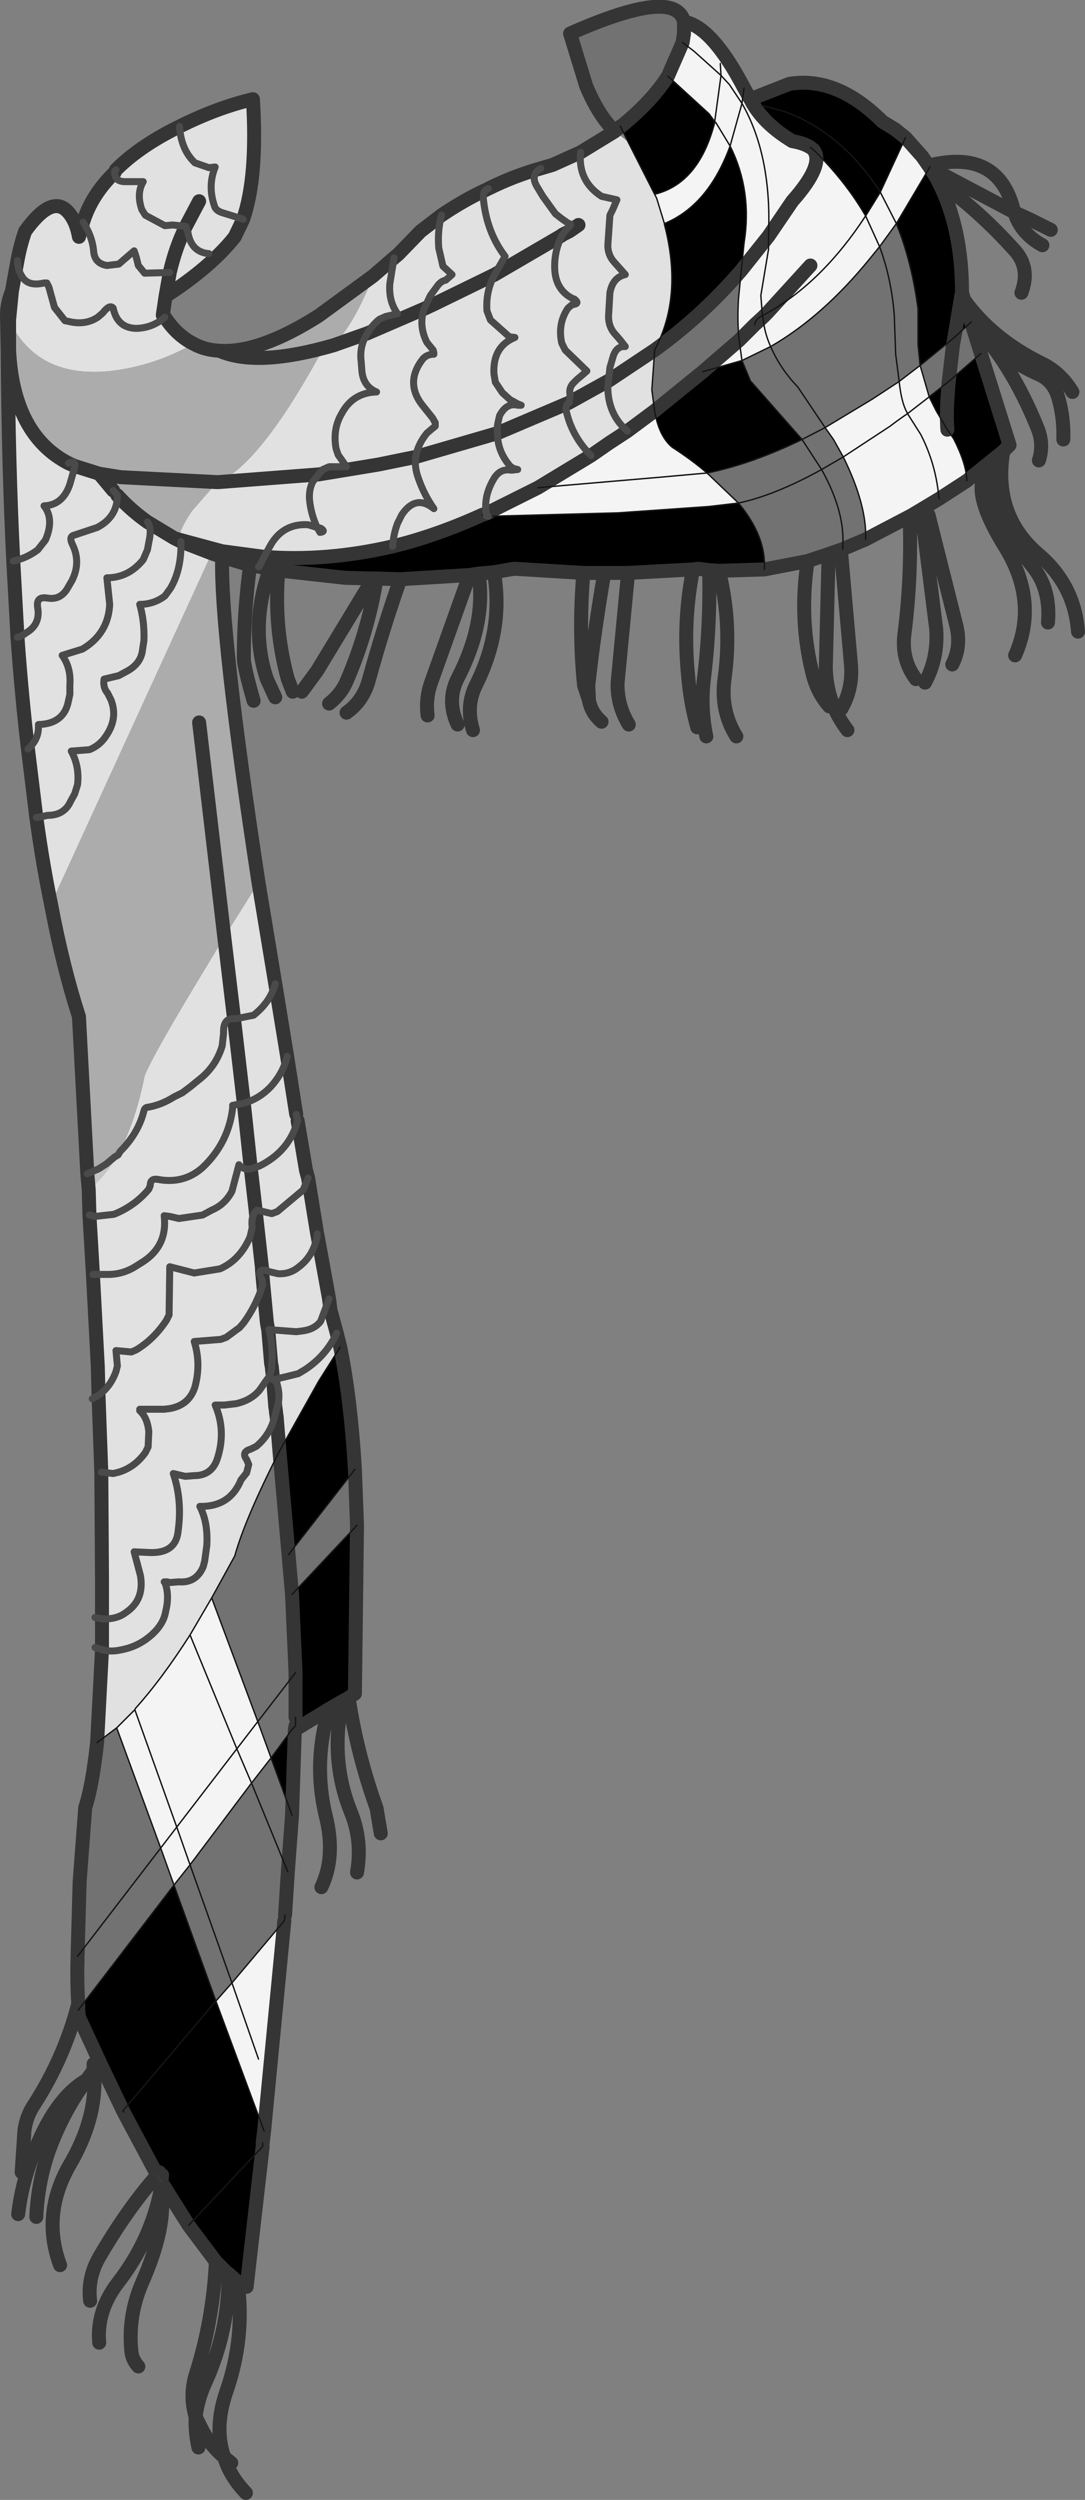 <?xml version="1.0" encoding="UTF-8" standalone="no"?>
<svg xmlns:xlink="http://www.w3.org/1999/xlink" height="178.9px" width="77.65px" xmlns="http://www.w3.org/2000/svg">
  <rect width="100%" height="100%" fill="#808080" stroke="none"/>
  <g transform="matrix(1.0, 0.0, 0.0, 1.0, 0.5, 0.5)">
    <path d="M52.75 5.8 L53.2 6.6 Q54.05 8.3 56.2 9.6 57.05 9.75 57.5 10.05 L57.7 10.2 Q58.55 11.25 56.2 13.9 L54.5 16.4 56.2 13.9 Q58.55 11.25 57.7 10.2 60.0 12.45 61.45 14.95 L61.7 14.55 62.5 13.25 64.3 9.35 65.5 10.7 65.95 11.35 66.05 11.45 63.65 15.5 62.5 13.25 63.65 15.5 62.45 17.15 61.45 14.95 62.45 17.15 61.8 17.95 Q58.4 22.15 54.65 24.3 54.2 23.3 54.1 22.2 54.2 23.3 54.65 24.3 L52.6 25.3 49.8 26.1 52.4 23.85 Q52.25 22.55 52.35 20.9 L52.55 18.85 52.75 16.9 Q53.35 13.15 51.75 9.95 L52.6 6.9 51.7 5.55 51.1 4.9 51.05 4.05 51.1 4.9 51.7 5.55 52.6 6.9 51.75 9.95 Q50.2 14.2 47.05 15.5 L46.5 13.7 46.35 13.4 Q49.45 12.65 50.6 8.45 L50.75 8.3 50.65 8.2 50.25 7.65 47.3 4.95 48.35 2.55 48.45 1.9 48.45 1.05 Q50.45 1.4 52.75 5.8 L52.6 6.9 Q54.75 10.65 54.5 16.4 L52.55 18.85 54.5 16.4 Q54.75 10.65 52.6 6.9 L52.75 5.8 M54.05 21.9 L53.95 20.65 54.5 17.35 54.5 16.4 54.5 17.35 53.95 20.65 54.05 21.9 54.05 22.1 Q53.6 22.3 53.5 22.75 L52.4 23.85 53.5 22.75 54.1 22.2 54.4 21.9 54.05 21.9 M57.5 18.5 L54.4 21.9 57.5 18.5 M50.75 8.3 L51.75 9.95 50.75 8.3 M48.35 2.55 L49.15 3.15 51.1 4.9 50.65 8.2 51.1 4.9 49.15 3.15 48.35 2.55 M44.4 30.35 L46.35 28.9 Q46.65 30.7 47.6 31.5 49.0 32.4 50.1 33.35 L52.35 35.5 50.2 35.75 43.75 36.2 34.45 36.45 34.3 36.4 34.3 36.25 34.3 36.4 34.0 36.35 34.3 36.25 38.0 34.4 41.8 32.1 43.1 31.2 44.4 30.35 M38.0 34.4 L46.75 33.65 50.1 33.35 46.75 33.65 38.0 34.4 M66.0 27.9 L66.5 28.9 67.3 30.25 67.75 30.9 Q68.65 32.65 68.7 33.9 L66.7 35.2 Q66.5 32.75 65.4 30.6 L64.45 29.1 65.4 30.6 Q66.5 32.75 66.7 35.2 L64.7 36.4 64.6 36.45 61.45 38.1 Q61.55 35.65 59.85 32.2 L59.15 30.95 58.55 30.1 61.95 28.05 63.85 26.8 65.35 25.65 66.0 27.9 64.45 29.1 66.0 27.9 M64.35 28.9 Q64.0 28.2 63.85 26.8 64.0 28.2 64.35 28.9 L64.45 29.1 64.35 28.9 M64.45 29.1 Q63.85 29.5 63.2 30.0 L59.85 32.2 63.2 30.0 Q63.85 29.5 64.45 29.1 M52.4 23.85 L52.6 25.3 52.4 23.85 M61.45 14.95 Q58.35 19.7 54.4 21.9 58.35 19.7 61.45 14.95 M7.85 123.15 L9.15 121.85 9.2 121.75 Q11.05 119.7 13.1 116.5 L14.65 113.85 17.95 122.7 16.45 124.65 17.5 127.1 16.45 124.65 17.95 122.7 18.9 125.3 17.5 127.1 13.1 132.95 11.95 134.4 11.0 131.75 7.85 123.15 M13.1 116.5 L16.45 124.65 12.15 130.25 9.15 121.85 12.15 130.25 16.45 124.65 13.1 116.5 M11.0 131.75 L12.15 130.25 13.1 132.95 12.15 130.25 11.0 131.75 M14.95 142.7 L16.1 141.4 19.85 136.95 18.4 152.0 14.95 142.7 M18.0 146.85 L16.1 141.4 18.0 146.85" fill="#f4f4f4" fill-rule="evenodd" stroke="none"/>
    <path d="M57.7 10.2 L57.5 10.05 Q57.05 9.75 56.2 9.6 54.05 8.3 53.2 6.6 L56.0 5.5 Q59.4 4.95 62.65 8.2 L63.55 8.75 64.3 9.35 62.5 13.25 Q61.05 10.95 59.0 9.35 57.4 8.1 55.55 7.45 L54.05 7.05 55.55 7.45 Q57.4 8.1 59.0 9.35 61.05 10.95 62.5 13.25 L61.7 14.55 61.45 14.95 Q60.0 12.45 57.7 10.2 M51.75 9.95 Q53.35 13.15 52.75 16.9 L52.55 18.85 Q49.8 22.05 46.35 24.55 48.4 20.7 47.05 15.55 L47.05 15.5 Q50.2 14.2 51.75 9.95 M50.65 8.2 L50.6 8.45 Q49.45 12.65 46.35 13.4 L46.3 13.3 44.45 9.65 43.9 8.55 43.95 8.55 44.0 8.5 Q46.15 6.75 47.3 4.95 L50.25 7.65 50.65 8.2 M27.6 38.6 Q30.7 37.85 34.0 36.35 L34.3 36.4 34.45 36.45 43.75 36.2 50.2 35.75 52.35 35.5 Q54.35 37.9 54.2 40.25 L50.95 40.35 50.25 40.3 49.45 40.2 49.1 40.25 44.45 40.5 42.75 40.5 41.25 40.5 36.3 40.2 34.85 40.45 33.75 40.55 33.1 40.65 28.15 40.95 26.45 40.9 26.2 40.9 24.2 40.85 18.8 40.25 18.05 40.05 18.0 40.05 17.4 39.95 17.45 39.55 17.4 39.95 15.4 39.35 15.4 38.95 18.4 39.35 Q22.85 39.7 27.6 38.6 M18.4 39.35 L18.05 40.05 18.4 39.35 M56.9 30.95 Q53.3 32.7 50.1 33.35 49.0 32.4 47.6 31.5 46.65 30.7 46.35 28.9 L49.8 26.1 52.6 25.3 53.2 26.75 56.9 30.95 M66.05 11.5 L66.5 12.2 66.65 12.5 Q68.35 15.8 68.35 20.45 L68.5 20.95 68.8 21.9 69.0 22.55 67.8 23.65 68.3 20.65 68.5 20.95 68.3 20.65 67.8 23.65 65.35 25.65 65.2 24.15 65.2 21.6 Q64.75 18.2 63.65 15.5 L66.05 11.45 66.05 11.5 M69.7 24.8 L71.75 31.35 71.3 31.8 68.7 33.9 Q68.65 32.65 67.75 30.9 L67.3 30.25 66.5 28.9 66.0 27.9 67.4 26.8 69.7 24.8 M67.4 26.8 Q67.2 28.95 67.3 30.25 67.2 28.95 67.4 26.8 M68.3 20.65 L68.35 20.45 68.3 20.65 M5.1 143.35 L11.95 134.4 14.95 142.7 8.3 150.55 14.95 142.7 18.4 152.0 18.3 152.85 18.3 153.1 13.0 158.75 18.3 153.1 17.15 163.15 16.5 162.8 15.85 162.2 15.75 162.15 14.95 161.35 13.0 158.75 11.05 155.65 11.1 155.15 11.05 155.65 10.75 155.15 8.35 150.65 8.3 150.55 6.7 147.2 5.15 143.85 5.1 143.35 M10.9 154.95 L10.75 155.15 10.9 154.95 M23.85 95.9 Q24.6 99.6 24.9 104.65 L20.15 110.75 19.5 103.35 22.3 98.35 23.85 95.9 M25.05 108.65 L24.9 120.7 24.45 121.0 24.0 121.25 23.05 121.8 20.75 123.2 20.65 123.0 20.65 122.4 20.65 119.2 20.4 113.6 25.05 108.65 M20.4 129.4 L18.9 125.3 20.45 123.2 20.6 123.3 20.4 129.4" fill="#000000" fill-rule="evenodd" stroke="none"/>
    <path d="M48.35 2.55 L47.3 4.95 Q46.15 6.75 44.0 8.5 L43.9 8.55 43.5 8.9 Q42.35 7.8 41.45 5.65 L40.3 1.9 Q47.85 -1.45 48.45 1.05 L48.45 1.9 48.35 2.55 M46.35 28.9 L46.15 27.4 46.35 24.6 46.35 24.55 Q49.8 22.05 52.55 18.85 L52.35 20.9 Q52.25 22.55 52.4 23.85 L49.8 26.1 46.35 28.9 M52.35 35.5 L50.1 33.35 Q53.3 32.7 56.9 30.95 L58.3 33.1 Q54.95 34.95 52.35 35.5 54.95 34.95 58.3 33.1 L56.9 30.95 58.55 30.1 56.6 27.2 Q55.35 25.9 54.65 24.3 55.35 25.9 56.6 27.2 L58.55 30.1 56.9 30.95 53.2 26.75 52.6 25.3 54.65 24.3 Q58.4 22.15 61.8 17.95 L62.45 17.15 63.65 15.5 Q64.75 18.2 65.2 21.6 L65.2 24.15 65.35 25.65 67.8 23.65 69.0 22.55 69.7 24.8 67.4 26.8 66.0 27.9 65.35 25.65 63.85 26.8 63.6 24.85 63.5 22.05 Q63.3 19.45 62.45 17.15 63.3 19.45 63.5 22.05 L63.6 24.85 63.85 26.8 61.95 28.05 58.55 30.1 59.15 30.95 59.85 32.2 58.3 33.1 59.85 32.2 Q61.55 35.65 61.45 38.1 L59.8 38.8 58.8 39.15 57.3 39.65 54.2 40.25 Q54.35 37.9 52.35 35.5 M67.4 26.8 L67.7 24.2 67.8 23.65 67.7 24.2 67.4 26.8 M59.8 38.8 Q60.05 36.25 58.3 33.1 60.05 36.25 59.8 38.8 M6.45 124.2 L7.85 123.15 11.0 131.75 11.95 134.4 13.1 132.95 16.1 141.4 13.1 132.95 17.5 127.1 18.9 125.3 17.95 122.7 14.65 113.85 16.3 110.85 Q17.05 108.15 19.5 103.35 L20.15 110.75 24.9 104.65 25.05 108.65 20.4 113.6 20.15 110.75 20.4 113.6 20.65 119.2 20.65 122.4 20.65 123.0 20.45 123.2 18.9 125.3 20.4 129.4 20.1 133.45 17.5 127.1 20.1 133.45 19.9 136.55 19.85 136.95 16.1 141.4 14.95 142.7 11.95 134.4 5.1 143.35 5.1 142.9 Q5.0 141.4 5.05 139.5 L5.2 134.15 5.6 128.85 Q6.1 127.35 6.45 124.2 M11.0 131.75 L5.05 139.5 11.0 131.75 M17.95 122.7 L20.65 119.2 17.95 122.7" fill="#727272" fill-rule="evenodd" stroke="none"/>
    <path d="M46.35 13.4 L46.5 13.7 47.05 15.5 47.05 15.55 Q48.4 20.7 46.35 24.55 L43.05 26.75 46.35 24.55 46.35 24.6 46.15 27.4 46.35 28.9 44.4 30.35 Q43.05 29.2 43.0 27.3 L43.05 26.75 43.0 27.3 Q43.05 29.2 44.4 30.35 L43.1 31.2 41.8 32.1 Q40.4 30.7 40.0 28.8 40.0 28.5 40.15 28.35 40.0 28.5 40.0 28.8 40.4 30.7 41.8 32.1 L38.0 34.4 34.3 36.25 Q34.1 35.0 34.85 33.75 35.3 33.0 36.1 33.15 35.3 33.0 34.85 33.75 34.1 35.0 34.3 36.25 L34.0 36.35 Q30.7 37.85 27.6 38.6 27.65 37.75 27.95 36.95 L28.25 36.35 Q29.25 34.85 30.55 35.9 29.85 34.9 29.45 33.75 29.15 32.95 29.25 32.2 29.15 32.95 29.45 33.75 29.85 34.9 30.55 35.9 29.25 34.85 28.25 36.35 L27.95 36.95 Q27.65 37.75 27.6 38.6 22.85 39.7 18.4 39.35 L18.9 38.45 Q19.8 36.95 21.55 37.05 L22.2 37.25 21.55 37.05 Q19.8 36.95 18.9 38.45 L18.4 39.35 15.4 38.95 12.25 38.1 Q12.45 37.2 13.25 36.05 L15.0 34.05 15.15 34.0 Q18.1 32.65 22.3 25.05 L23.4 24.2 Q24.95 22.5 26.2 19.25 L27.7 17.95 28.0 17.7 29.6 16.05 31.1 14.9 31.25 14.8 Q32.75 13.8 34.25 13.1 L34.45 13.0 Q36.25 12.1 38.2 11.55 L39.05 11.3 41.05 10.4 Q40.85 12.45 42.55 13.55 L43.65 13.8 43.35 14.5 43.15 14.9 43.0 17.05 Q43.0 17.75 43.45 18.25 L44.25 19.15 Q43.35 19.35 43.15 20.45 L43.05 22.15 Q43.05 22.95 43.6 23.5 L43.9 23.85 44.25 24.3 Q43.65 24.25 43.4 24.95 L43.15 25.8 43.05 26.75 43.15 25.8 43.4 24.95 Q43.65 24.25 44.25 24.3 L43.9 23.85 43.6 23.5 Q43.05 22.95 43.05 22.15 L43.15 20.45 Q43.35 19.35 44.25 19.15 L43.45 18.25 Q43.0 17.75 43.0 17.05 L43.15 14.9 43.35 14.5 43.65 13.8 42.55 13.55 Q40.85 12.45 41.05 10.4 L43.5 8.9 44.45 9.65 46.3 13.3 46.35 13.4 M40.1 15.85 Q40.5 15.5 40.2 15.5 L39.7 15.15 39.25 14.8 38.35 13.55 37.9 12.8 Q37.45 12.0 38.2 11.55 37.45 12.0 37.9 12.8 L38.35 13.55 39.25 14.8 39.7 15.15 40.2 15.5 Q40.5 15.5 40.1 15.85 L39.75 16.3 40.25 16.05 40.1 15.85 M40.9 15.6 L40.25 16.05 40.9 15.6 M34.9 19.15 L35.5 18.1 35.65 17.85 Q34.35 16.15 34.1 13.8 34.05 13.3 34.25 13.1 34.05 13.3 34.1 13.8 34.35 16.15 35.65 17.85 L35.5 18.1 34.9 19.15 39.7 16.35 34.9 19.15 Q34.25 20.35 34.35 21.75 L34.6 22.4 35.95 23.6 36.35 23.65 Q34.75 24.3 34.85 26.25 L34.95 26.85 35.45 27.6 36.0 28.1 36.55 28.4 36.0 28.1 35.45 27.6 34.95 26.85 34.85 26.25 Q34.75 24.3 36.35 23.65 L35.95 23.6 34.6 22.4 34.35 21.75 Q34.25 20.35 34.9 19.15 L30.6 21.25 29.85 21.6 30.6 21.25 34.9 19.15 M39.75 16.3 L39.7 16.35 39.7 16.4 39.75 16.3 M40.25 28.3 L40.3 27.75 Q40.2 27.3 40.5 26.95 L40.8 26.65 41.1 26.4 41.5 26.05 39.95 24.55 39.7 24.05 Q39.4 22.65 40.15 21.55 L40.45 21.3 Q41.05 21.25 40.6 20.9 L40.45 20.85 40.2 20.7 Q39.25 20.05 39.2 18.75 39.15 17.5 39.7 16.4 39.15 17.5 39.2 18.75 39.25 20.05 40.2 20.7 L40.45 20.85 40.6 20.9 Q41.05 21.25 40.45 21.3 L40.15 21.55 Q39.4 22.65 39.7 24.05 L39.95 24.55 41.5 26.05 41.1 26.4 40.8 26.65 40.5 26.95 Q40.2 27.3 40.3 27.75 L40.25 28.3 43.05 26.75 40.25 28.3 40.15 28.35 40.25 28.3 M36.55 28.5 L36.8 28.5 36.55 28.4 36.55 28.5 Q35.75 28.3 35.25 29.25 L35.15 29.7 Q35.05 30.1 35.1 30.5 35.05 30.1 35.15 29.7 L35.25 29.25 Q35.75 28.3 36.55 28.5 M40.15 28.35 L35.1 30.5 40.15 28.35 M29.85 21.6 L30.3 20.65 30.85 19.9 Q31.1 19.6 31.4 19.55 L31.85 19.15 31.2 18.55 30.9 17.25 Q30.8 16.0 31.1 14.9 30.8 16.0 30.9 17.25 L31.2 18.55 31.85 19.15 31.4 19.55 Q31.1 19.6 30.85 19.9 L30.3 20.65 29.85 21.6 25.8 23.35 29.85 21.6 Q29.45 22.8 30.05 24.0 L30.5 24.55 30.55 24.75 30.55 24.85 Q30.05 24.85 29.75 25.2 28.4 26.95 29.85 28.65 L30.45 29.4 30.65 29.75 30.65 30.0 30.4 30.2 30.05 30.5 Q29.4 31.3 29.25 32.2 29.4 31.3 30.05 30.5 L30.4 30.2 30.65 30.0 30.65 29.75 30.45 29.4 29.85 28.65 Q28.4 26.95 29.75 25.2 30.05 24.85 30.55 24.85 L30.55 24.75 30.5 24.55 30.05 24.0 Q29.45 22.8 29.85 21.6 M25.8 23.35 Q26.1 22.8 26.65 22.35 L27.1 22.15 27.95 21.95 Q27.3 21.05 27.4 19.8 L27.7 17.95 27.4 19.8 Q27.3 21.05 27.95 21.95 L27.1 22.15 26.65 22.35 Q26.1 22.8 25.8 23.35 L23.4 24.2 25.8 23.35 Q25.2 24.25 25.35 25.4 L25.4 26.05 Q25.5 27.15 26.45 27.55 24.75 27.6 23.95 29.1 23.3 30.2 23.55 31.6 L23.7 32.05 24.3 32.9 23.05 32.9 22.6 33.1 22.3 33.45 22.6 33.1 23.05 32.9 24.3 32.9 23.7 32.05 23.55 31.6 Q23.3 30.2 23.95 29.1 24.75 27.6 26.45 27.55 25.5 27.15 25.4 26.05 L25.35 25.4 Q25.2 24.25 25.8 23.35 M35.1 30.5 L29.25 32.2 35.1 30.5 Q35.1 31.8 36.0 32.85 L36.2 33.0 36.0 32.85 Q35.1 31.8 35.1 30.5 M36.1 33.15 L36.55 33.1 36.35 33.05 36.2 33.0 36.1 33.15 M29.25 32.2 L26.55 32.75 22.3 33.45 26.55 32.75 29.25 32.2 M16.9 15.2 L16.3 16.45 Q14.6 18.6 11.35 20.7 L11.15 22.05 11.3 22.2 Q10.45 22.95 9.3 23.0 7.9 23.0 7.6 21.55 7.35 21.25 6.85 21.9 L6.5 22.2 Q5.6 22.8 4.4 22.5 L4.15 22.45 3.4 21.5 3.0 20.05 2.85 19.75 2.65 19.75 Q1.6 20.0 1.15 19.4 0.75 18.85 0.75 18.15 0.75 18.85 1.15 19.4 1.6 20.0 2.65 19.75 L2.85 19.75 3.0 20.05 3.4 21.5 4.15 22.45 4.4 22.5 Q5.6 22.8 6.5 22.2 L6.85 21.9 Q7.35 21.25 7.6 21.55 7.9 23.0 9.3 23.0 10.45 22.95 11.3 22.2 12.15 23.5 13.35 24.1 10.5 25.7 7.4 26.05 2.15 26.6 0.15 22.4 L0.35 20.35 0.75 18.15 Q0.95 17.05 1.3 16.05 3.2 13.4 4.35 14.65 4.95 15.3 5.15 16.45 L5.45 15.4 Q6.1 16.4 6.2 17.45 6.25 18.35 7.15 18.5 L8.0 18.4 9.1 17.45 9.25 17.9 9.4 18.5 9.85 19.05 11.65 19.0 9.85 19.05 9.4 18.5 9.25 17.9 9.1 17.45 8.0 18.4 7.15 18.5 Q6.25 18.35 6.2 17.45 6.1 16.4 5.45 15.4 6.05 13.45 7.7 11.85 L7.7 11.9 7.7 11.75 7.8 11.65 Q9.35 10.1 11.85 8.8 L12.35 8.55 Q12.45 10.2 13.45 11.15 L14.45 11.5 14.9 11.45 Q14.35 12.8 14.85 14.25 14.95 14.6 15.5 14.75 L16.8 15.15 15.5 14.75 Q14.95 14.6 14.85 14.25 14.35 12.8 14.9 11.45 L14.45 11.5 13.45 11.15 Q12.45 10.2 12.35 8.55 15.05 7.2 17.6 6.6 17.95 12.15 16.9 15.2 L16.8 15.15 16.9 15.2 M12.8 15.7 L11.85 15.6 11.3 15.65 9.9 14.9 9.65 14.5 Q9.25 13.35 9.75 12.5 L8.45 12.5 Q7.75 12.5 7.7 11.9 7.75 12.5 8.45 12.5 L9.75 12.5 Q9.25 13.35 9.65 14.5 L9.9 14.9 11.3 15.65 11.85 15.6 12.8 15.7 13.75 13.9 12.8 15.7 Q12.05 17.25 11.65 19.0 L11.35 20.7 11.65 19.0 Q12.05 17.25 12.8 15.7 L12.95 16.15 Q13.2 17.55 14.45 17.65 13.2 17.55 12.95 16.15 L12.8 15.7 M22.3 33.45 L15.15 34.0 22.3 33.45 21.9 33.95 Q21.6 34.5 21.65 35.25 21.75 36.3 22.2 37.25 L22.4 37.6 Q22.85 37.55 22.45 37.3 L22.2 37.25 Q21.75 36.3 21.65 35.25 21.6 34.5 21.9 33.95 L22.3 33.45 M11.95 38.0 L12.25 38.15 12.45 38.25 14.65 39.1 3.15 64.2 Q2.55 61.3 2.1 58.0 L1.5 53.1 Q2.25 52.45 2.25 51.55 L2.25 51.35 Q4.1 51.3 4.4 49.65 L4.5 49.2 4.5 48.55 Q4.6 47.3 3.95 46.4 L5.4 45.95 Q7.25 44.85 7.35 42.75 L7.15 40.85 Q8.7 40.85 9.75 39.55 L10.05 38.85 10.2 38.05 Q10.35 37.25 10.05 36.85 L11.95 38.0 M8.05 81.9 Q9.2 79.75 9.85 76.5 10.45 74.95 14.5 68.3 L15.55 66.55 16.25 72.4 15.55 66.55 18.0 62.65 19.2 69.9 20.05 75.1 Q19.75 76.35 18.8 77.35 18.0 78.15 16.95 78.45 18.0 78.15 18.8 77.35 19.75 76.35 20.05 75.1 L20.7 79.25 20.8 79.7 21.4 83.25 21.55 83.8 22.2 87.8 22.2 88.0 22.25 88.05 23.05 92.45 23.15 93.25 23.6 94.9 23.85 95.9 22.3 98.35 19.5 103.35 Q17.05 108.15 16.3 110.85 L14.65 113.85 13.1 116.5 Q11.05 119.7 9.2 121.75 L9.15 121.85 7.85 123.15 6.45 124.2 6.8 117.55 Q7.4 117.75 8.25 117.55 9.5 117.3 10.45 116.4 11.2 115.7 11.35 114.85 11.65 113.65 11.3 112.75 11.65 113.65 11.35 114.85 11.2 115.7 10.45 116.4 9.5 117.3 8.25 117.55 7.4 117.75 6.8 117.55 L6.8 115.35 6.8 112.45 6.75 104.85 7.6 104.95 8.0 104.85 Q9.15 104.5 9.9 103.45 L10.1 103.05 10.15 101.95 Q10.05 100.95 9.5 100.45 L9.5 100.35 9.95 100.35 11.25 100.35 11.65 100.3 Q13.05 100.05 13.45 98.75 13.9 97.1 13.4 95.5 L15.3 95.35 15.7 95.2 16.65 94.5 16.95 94.15 Q17.85 92.9 18.3 91.45 17.85 92.9 16.95 94.15 L16.65 94.5 15.7 95.2 15.3 95.35 13.4 95.5 Q13.9 97.1 13.45 98.75 13.05 100.05 11.65 100.3 L11.25 100.35 9.95 100.35 9.5 100.35 9.5 100.45 Q10.05 100.95 10.15 101.95 L10.1 103.05 9.9 103.45 Q9.15 104.5 8.0 104.85 L7.6 104.95 6.75 104.85 6.55 99.35 6.5 97.3 6.15 90.7 7.4 90.7 Q8.4 90.65 9.25 90.1 L9.8 89.75 Q11.5 88.6 11.25 86.5 L11.65 86.55 12.3 86.7 14.0 86.45 14.65 86.1 Q15.6 85.7 16.1 84.75 L16.6 82.85 Q16.95 83.25 17.45 83.15 16.95 83.25 16.6 82.85 L16.1 84.75 Q15.6 85.7 14.65 86.1 L14.0 86.45 12.3 86.7 11.65 86.55 11.25 86.5 Q11.5 88.6 9.8 89.75 L9.25 90.1 Q8.4 90.65 7.4 90.7 L6.15 90.7 5.9 86.45 5.85 84.65 Q7.0 83.7 7.95 82.15 L8.1 81.9 Q9.4 80.6 9.8 79.0 9.85 78.8 10.0 78.75 11.0 78.6 11.95 78.0 L12.55 77.7 13.15 77.25 13.7 76.8 Q14.95 75.85 15.4 74.35 L15.5 73.45 Q15.45 72.35 16.25 72.4 15.45 72.35 15.5 73.45 L15.4 74.35 Q14.95 75.85 13.7 76.8 L13.15 77.25 12.55 77.7 11.95 78.0 Q11.0 78.6 10.0 78.75 9.85 78.8 9.8 79.0 9.4 80.6 8.1 81.9 L8.05 81.9 M0.05 24.55 L0.15 24.55 Q0.45 30.6 4.4 32.65 L4.85 32.85 6.6 33.4 7.6 34.6 7.9 34.95 Q7.9 36.5 6.45 37.25 L5.7 37.5 4.8 37.8 Q4.4 37.9 4.7 38.5 5.3 39.75 4.65 41.05 L4.3 41.65 Q3.8 42.45 2.9 42.3 2.05 42.15 2.2 43.0 2.4 44.2 1.35 44.8 1.05 45.05 0.75 45.1 1.05 45.05 1.35 44.8 2.4 44.2 2.2 43.0 2.05 42.15 2.9 42.3 3.8 42.45 4.3 41.65 L4.65 41.05 Q5.3 39.75 4.7 38.5 4.4 37.9 4.8 37.8 L5.7 37.5 6.45 37.25 Q7.9 36.5 7.9 34.95 8.85 36.0 10.05 36.85 10.35 37.25 10.2 38.05 L10.05 38.85 9.75 39.55 Q8.7 40.85 7.15 40.85 L7.35 42.75 Q7.25 44.85 5.4 45.95 L3.95 46.4 Q4.6 47.3 4.5 48.55 L4.5 49.2 4.4 49.65 Q4.1 51.3 2.25 51.35 L2.25 51.55 Q2.25 52.45 1.5 53.1 1.05 49.3 0.75 45.1 L0.45 39.65 Q1.4 39.45 2.2 38.85 L2.75 38.15 Q3.4 36.65 2.65 35.7 4.0 35.65 4.5 34.15 L4.8 33.1 4.85 32.85 4.8 33.1 4.5 34.15 Q4.0 35.65 2.65 35.7 3.4 36.65 2.75 38.15 L2.2 38.85 Q1.4 39.45 0.45 39.65 0.1 32.65 0.05 24.55 M12.45 38.25 Q12.5 40.25 11.7 41.6 L11.3 42.15 Q10.5 42.75 9.5 42.75 9.85 43.95 9.8 45.35 L9.7 46.0 Q9.6 46.95 8.65 47.5 L8.0 47.85 6.95 48.1 Q6.85 48.7 7.2 49.1 L7.45 49.6 Q7.95 50.9 7.1 52.15 6.65 52.85 5.9 53.15 L4.6 53.25 Q5.2 54.35 5.05 55.65 L4.85 56.3 4.55 56.85 Q4.1 57.85 2.9 57.85 L2.45 57.95 2.1 58.0 2.45 57.95 2.9 57.85 Q4.1 57.85 4.55 56.85 L4.85 56.3 5.05 55.65 Q5.2 54.35 4.6 53.25 L5.9 53.15 Q6.65 52.85 7.1 52.15 7.95 50.9 7.45 49.6 L7.2 49.1 Q6.85 48.7 6.95 48.1 L8.0 47.85 8.65 47.5 Q9.6 46.95 9.7 46.0 L9.8 45.35 Q9.85 43.95 9.5 42.75 10.5 42.75 11.3 42.15 L11.7 41.6 Q12.5 40.25 12.45 38.25 M16.95 78.45 L16.15 78.6 16.15 78.8 Q15.85 81.3 14.0 83.05 12.65 84.25 10.8 83.9 10.25 83.8 10.25 84.35 L10.15 84.6 Q9.15 85.8 7.65 86.4 L6.3 86.55 5.9 86.45 6.3 86.55 7.65 86.4 Q9.15 85.8 10.15 84.6 L10.25 84.35 Q10.25 83.8 10.8 83.9 12.65 84.25 14.0 83.05 15.85 81.3 16.15 78.8 L16.15 78.6 16.95 78.45 16.25 72.45 16.95 78.45 17.45 83.15 17.5 83.55 17.8 86.15 17.5 83.55 17.45 83.15 16.95 78.45 M16.25 72.4 L16.25 72.45 16.4 72.4 17.65 72.15 Q18.85 71.2 19.2 69.9 18.85 71.2 17.65 72.15 L16.4 72.4 16.25 72.4 M17.8 86.2 Q17.45 86.55 17.55 87.35 L17.4 88.0 Q16.7 89.65 15.25 90.3 L13.4 90.6 11.65 90.15 11.6 93.6 11.4 94.0 Q10.5 95.35 9.25 96.1 L8.9 96.25 7.8 96.15 7.9 97.25 7.8 97.65 Q7.4 98.75 6.55 99.35 7.4 98.75 7.8 97.65 L7.9 97.25 7.8 96.15 8.9 96.25 9.25 96.1 Q10.5 95.35 11.4 94.0 L11.6 93.6 11.65 90.15 13.4 90.6 15.25 90.3 Q16.7 89.65 17.4 88.0 L17.55 87.35 Q17.45 86.55 17.8 86.2 L18.25 90.25 17.8 86.2 17.9 86.1 17.8 86.15 17.8 86.2 M18.95 97.3 Q18.9 97.9 18.55 98.3 L18.1 98.95 Q17.5 99.7 16.4 99.95 L15.55 100.05 14.9 100.05 Q15.7 101.9 15.05 103.9 14.65 105.1 13.4 105.1 L12.75 105.15 11.9 104.95 Q12.55 106.85 12.25 109.05 12.1 110.7 10.15 110.6 L9.1 110.55 9.55 112.25 Q9.85 114.0 8.5 114.9 7.85 115.4 6.8 115.35 7.85 115.4 8.5 114.9 9.85 114.0 9.55 112.25 L9.1 110.55 10.15 110.6 Q12.1 110.7 12.25 109.05 12.55 106.85 11.9 104.95 L12.75 105.15 13.4 105.1 Q14.65 105.1 15.05 103.9 15.7 101.9 14.9 100.05 L15.55 100.05 16.4 99.95 Q17.5 99.7 18.1 98.95 L18.55 98.3 Q18.9 97.9 18.95 97.3 L19.05 98.25 18.95 97.3 18.95 97.0 Q19.05 95.8 18.75 94.65 L18.7 94.7 18.9 97.05 18.95 97.3 M18.35 91.5 L18.6 94.15 18.7 94.7 18.6 94.15 18.35 91.5 18.25 90.4 Q17.9 90.5 18.25 91.05 L18.3 91.45 18.35 91.5 M18.25 90.25 L18.25 90.4 18.3 90.4 18.55 90.4 18.75 90.5 19.4 90.65 Q20.25 90.7 20.9 90.15 21.9 89.4 22.2 88.0 21.9 89.4 20.9 90.15 20.25 90.7 19.4 90.65 L18.75 90.5 18.55 90.4 18.3 90.4 18.25 90.25 M11.45 112.7 L11.65 112.75 12.3 112.7 Q13.55 112.8 14.05 111.6 L14.15 111.2 14.3 110.1 Q14.4 108.45 13.8 107.3 15.95 107.35 16.75 105.4 L17.15 104.9 17.3 104.3 17.15 103.95 Q16.75 103.4 17.45 103.2 L17.85 103.0 Q18.85 102.15 19.15 100.9 18.85 102.15 17.85 103.0 L17.45 103.2 Q16.75 103.4 17.15 103.95 L17.3 104.3 17.15 104.9 16.75 105.4 Q15.95 107.35 13.8 107.3 14.4 108.45 14.3 110.1 L14.15 111.2 14.05 111.6 Q13.55 112.8 12.3 112.7 L11.65 112.75 11.45 112.7 11.25 112.7 11.3 112.75 11.45 112.7 M19.3 100.9 L19.5 103.35 19.3 100.9 19.25 100.55 19.15 100.9 19.3 100.9 M19.25 100.5 L19.25 100.55 19.25 100.5 Q19.7 99.35 19.2 98.2 L19.05 98.25 19.2 100.15 19.25 100.5 M20.8 79.7 Q20.2 81.9 18.05 82.95 L17.45 83.15 18.05 82.95 Q20.2 81.9 20.8 79.7 M17.9 86.1 L18.95 86.35 19.35 86.2 21.2 84.65 21.55 83.8 21.2 84.65 19.35 86.2 18.95 86.35 17.9 86.1 M23.05 92.45 L22.45 94.05 Q22.0 94.65 21.1 94.75 L20.7 94.8 18.75 94.65 20.7 94.8 21.1 94.75 Q22.0 94.65 22.45 94.05 L23.05 92.45 M23.6 94.9 Q22.85 96.5 21.35 97.5 L20.85 97.8 20.45 97.9 20.05 98.0 19.2 98.2 20.05 98.0 20.45 97.9 20.85 97.8 21.35 97.5 Q22.85 96.5 23.6 94.9" fill="#e1e1e1" fill-rule="evenodd" stroke="none"/>
    <path d="M40.1 15.85 L40.25 16.05 39.75 16.3 39.7 16.4 39.7 16.35 39.75 16.3 40.1 15.85 M36.55 28.4 L36.8 28.5 36.55 28.5 36.55 28.4 M40.15 28.35 L40.25 28.3 40.15 28.35 M36.2 33.0 L36.35 33.05 36.55 33.1 36.1 33.15 36.2 33.0 M16.9 15.2 L16.8 15.15 16.9 15.2 M7.7 11.75 L7.7 11.9 7.7 11.85 7.7 11.75 M22.2 37.25 L22.45 37.3 Q22.85 37.55 22.4 37.6 L22.2 37.25 M7.95 82.15 L8.05 81.9 8.1 81.9 7.95 82.15 M0.15 24.55 L0.05 24.55 0.15 24.55 M18.35 91.5 L18.3 91.45 18.25 91.05 Q17.9 90.5 18.25 90.4 L18.35 91.5 M11.45 112.7 L11.3 112.75 11.25 112.7 11.45 112.7 M19.3 100.9 L19.15 100.9 19.25 100.55 19.3 100.9" fill="#ffffff" fill-rule="evenodd" stroke="none"/>
    <path d="M26.2 19.25 Q24.95 22.5 23.4 24.2 17.9 25.8 15.2 24.6 17.9 25.8 23.4 24.2 L22.3 25.05 Q18.1 32.65 15.15 34.0 L15.0 34.0 15.0 34.05 13.25 36.05 Q12.45 37.2 12.25 38.1 L11.95 38.0 10.05 36.85 Q8.85 36.0 7.9 34.95 L7.6 34.6 6.6 33.4 4.85 32.85 Q4.9 32.4 4.4 32.65 0.45 30.6 0.15 24.55 L0.15 22.4 Q2.15 26.6 7.4 26.05 10.5 25.7 13.35 24.1 14.15 24.55 15.2 24.6 18.05 24.8 22.3 22.1 L26.2 19.25 M14.65 39.1 L15.4 39.35 Q15.25 44.65 18.0 62.65 L15.55 66.55 14.5 68.3 Q10.45 74.95 9.85 76.5 9.2 79.75 8.05 81.9 L7.95 82.15 7.7 82.3 7.1 82.8 6.55 83.15 5.75 83.5 5.15 72.25 Q4.0 68.7 3.15 64.2 L14.65 39.1 M13.75 51.2 L15.55 66.55 13.75 51.2 M15.0 34.0 L8.15 33.65 6.6 33.4 8.15 33.65 15.0 34.0" fill="#acacac" fill-rule="evenodd" stroke="none"/>
    <path d="M5.75 83.5 L6.55 83.15 7.1 82.8 7.7 82.3 7.95 82.15 Q7.0 83.7 5.85 84.65 L5.75 83.5 M4.4 32.65 Q4.9 32.4 4.85 32.85 L4.4 32.65" fill="#c5c5c5" fill-rule="evenodd" stroke="none"/>
    <path d="M16.25 72.45 L16.25 72.4 16.4 72.4 16.25 72.45 M17.8 86.2 L17.8 86.15 17.9 86.1 17.8 86.2 M18.95 97.3 L18.9 97.05 18.7 94.7 18.75 94.65 Q19.05 95.8 18.95 97.0 L18.95 97.3 M18.25 90.4 L18.25 90.25 18.3 90.4 18.25 90.4 M19.25 100.5 L19.2 100.15 19.05 98.25 19.2 98.2 Q19.7 99.35 19.25 100.5 M22.2 87.8 L22.25 88.05 22.2 88.0 22.2 87.8" fill="#fafafa" fill-rule="evenodd" stroke="none"/>
    <path d="M53.2 6.6 L52.75 5.8 Q50.45 1.4 48.45 1.05 L48.45 1.9 48.35 2.55 47.3 4.95 Q46.15 6.75 44.0 8.5 L43.95 8.55 M54.5 16.4 L56.2 13.9 Q58.55 11.25 57.7 10.2 M57.5 10.05 Q57.05 9.75 56.2 9.6 54.05 8.3 53.2 6.6 L56.0 5.5 Q59.4 4.95 62.65 8.2 L63.55 8.75 64.3 9.35 65.5 10.7 65.95 11.35 Q70.95 10.1 72.05 14.55 L72.1 14.7 73.2 15.2 74.7 15.95 M52.55 18.85 L54.5 16.4 M54.4 21.9 L57.5 18.5 M43.9 8.55 L43.5 8.9 Q42.35 7.8 41.45 5.65 L40.3 1.9 Q47.85 -1.45 48.45 1.05 M43.05 26.75 L46.35 24.55 Q49.8 22.05 52.55 18.85 M41.05 10.4 L39.05 11.3 38.2 11.55 Q36.25 12.1 34.45 13.0 M40.25 16.05 L40.9 15.6 M34.9 19.15 L39.7 16.35 39.75 16.3 40.25 16.05 M40.25 28.3 L43.05 26.75 M44.4 30.35 L46.35 28.9 49.8 26.1 52.4 23.85 53.5 22.75 54.1 22.2 54.4 21.9 M35.1 30.5 L40.15 28.35 40.25 28.3 M41.8 32.1 L43.1 31.2 44.4 30.35 M34.25 13.1 Q32.75 13.8 31.25 14.8 L31.1 14.9 29.6 16.05 28.0 17.7 27.7 17.95 26.2 19.25 22.3 22.1 Q18.05 24.8 15.2 24.6 17.9 25.8 23.4 24.2 L25.8 23.35 29.85 21.6 30.6 21.25 34.9 19.15 M29.25 32.2 L35.1 30.5 M34.3 36.25 L38.0 34.4 41.8 32.1 M22.3 33.45 L26.55 32.75 29.25 32.2 M27.6 38.6 Q30.7 37.85 34.0 36.35 L34.3 36.25 M11.35 20.7 Q14.6 18.6 16.3 16.45 L16.9 15.2 Q17.95 12.15 17.6 6.6 15.05 7.2 12.35 8.55 L11.85 8.8 Q9.35 10.1 7.8 11.65 M12.8 15.7 L13.75 13.9 M15.15 34.0 L22.3 33.45 M18.4 39.35 Q22.85 39.7 27.6 38.6 M26.45 40.9 L26.2 40.9 22.2 47.5 21.1 49.0 M26.2 40.9 L24.2 40.85 18.8 40.25 Q17.35 44.35 18.6 48.1 L19.2 49.4 M28.15 40.95 L26.45 40.9 Q25.85 44.65 24.35 48.15 23.95 49.15 23.05 49.85 M15.15 34.0 L15.0 34.0 8.15 33.65 6.6 33.4 4.85 32.85 4.4 32.65 Q0.45 30.6 0.15 24.55 L0.15 22.4 0.35 20.35 0.75 18.15 Q0.95 17.05 1.3 16.05 3.2 13.4 4.35 14.65 4.95 15.3 5.15 16.45 L5.45 15.4 Q6.05 13.45 7.7 11.85 M14.65 39.1 L15.4 39.35 15.4 38.95 12.25 38.1 11.95 38.0 12.25 38.15 12.45 38.25 14.65 39.1 M3.15 64.2 Q4.0 68.7 5.15 72.25 L5.75 83.5 5.85 84.65 5.9 86.45 6.15 90.7 6.5 97.3 6.55 99.35 6.75 104.85 6.8 112.45 6.8 115.35 6.8 117.55 6.45 124.2 Q6.1 127.35 5.6 128.85 L5.2 134.15 5.05 139.5 Q5.0 141.4 5.1 142.9 L5.1 143.35 5.15 143.85 6.7 147.2 8.3 150.55 M15.55 66.55 L13.75 51.2 M17.4 39.95 L18.0 40.05 M18.4 39.35 L15.4 38.95 M17.4 39.95 L17.45 39.55 M15.4 39.35 L17.4 39.95 Q16.95 43.25 16.95 46.6 16.95 47.2 17.65 49.65 M18.05 40.05 L18.8 40.25 M19.4 40.6 Q19.1 44.45 20.1 48.1 L20.45 49.0 M33.1 40.65 L30.35 48.35 Q29.95 49.45 30.1 50.7 M28.15 40.95 Q26.95 44.35 25.9 48.15 25.5 49.65 24.3 50.5 M42.75 40.5 L41.25 40.5 Q40.9 44.6 41.3 48.55 L41.65 49.6 41.6 48.55 Q42.05 44.5 42.75 40.5 L44.45 40.5 49.1 40.25 49.45 40.2 50.25 40.3 50.95 40.35 54.2 40.25 57.3 39.65 58.8 39.15 58.6 47.25 Q58.65 49.8 60.15 51.75 M34.85 40.45 L33.75 40.55 Q34.3 44.1 32.25 48.05 31.45 49.65 32.25 51.35 M33.75 40.55 L33.1 40.65 28.15 40.95 M41.25 40.5 L36.3 40.2 34.85 40.45 Q35.55 44.5 33.6 48.45 32.8 50.0 33.35 51.75 M44.45 40.5 L43.7 48.35 Q43.65 49.95 44.5 51.35 M41.65 49.6 Q41.8 50.5 42.55 51.15 M66.05 11.5 L66.5 12.2 66.65 12.5 Q69.5 14.5 72.15 17.45 73.25 18.7 72.6 20.45 M72.1 14.7 Q72.55 16.2 74.1 17.05 M66.65 12.5 Q68.35 15.8 68.35 20.45 L68.5 20.95 Q70.5 23.75 74.05 25.5 75.4 26.15 76.25 27.55 M69.0 22.55 L68.8 21.9 68.5 20.95 68.3 20.65 67.8 23.65 67.7 24.2 67.4 26.8 Q67.2 28.95 67.3 30.25 M69.0 22.55 L69.7 24.8 71.75 31.35 71.3 31.8 Q70.55 36.35 73.8 39.15 76.4 41.35 76.65 44.7 M68.8 21.9 L69.95 23.55 Q71.4 25.2 73.85 26.3 74.9 26.75 75.25 28.0 75.65 29.4 75.6 30.95 M68.7 33.9 L71.3 31.8 M69.95 23.55 Q72.2 26.25 73.8 30.25 74.2 31.35 73.85 32.45 M68.35 20.45 L68.3 20.65 M66.05 11.45 L66.05 11.5 72.1 14.7 M65.95 11.35 L66.05 11.45 M66.7 35.2 L68.7 33.9 M61.45 38.1 L64.6 36.45 64.7 36.4 66.7 35.2 M59.8 38.8 L61.45 38.1 M59.8 38.8 L58.8 39.15 M50.95 40.35 Q51.9 44.15 51.35 48.1 51.05 50.35 52.2 52.2 M50.25 40.3 Q50.35 44.35 49.85 48.3 49.65 50.3 50.05 52.2 M64.6 36.45 Q64.75 40.65 64.25 44.7 63.95 46.65 65.05 48.1 M59.7 39.1 L60.4 47.05 Q60.55 48.8 59.7 50.25 M57.3 39.65 Q56.65 43.9 57.7 47.9 58.05 49.15 58.85 50.05 M70.45 33.35 Q70.9 36.95 73.45 40.1 74.7 41.7 74.5 44.05 M69.8 33.95 Q69.45 35.45 71.4 38.6 73.85 42.55 72.15 46.4 M65.95 36.35 L67.95 44.3 Q68.3 45.8 67.65 47.05 M65.5 36.55 L66.5 44.5 Q66.65 46.6 65.7 48.35 M43.5 8.9 L41.05 10.4 M49.1 40.25 Q48.35 44.0 48.75 47.9 48.9 49.75 49.4 51.55 M11.3 22.2 L11.15 22.05 11.35 20.7 11.65 19.0 Q12.05 17.25 12.8 15.7 M13.35 24.1 Q12.15 23.5 11.3 22.2 M0.05 24.55 L0.0 22.05 Q0.0 21.2 0.35 20.35 M7.6 34.6 L6.6 33.4 M0.45 39.65 L0.75 45.1 Q1.05 49.3 1.5 53.1 L2.1 58.0 Q2.55 61.3 3.15 64.2 M7.9 34.95 Q8.85 36.0 10.05 36.85 L11.95 38.0 M0.05 24.55 Q0.1 32.65 0.45 39.65 M16.95 78.45 L16.25 72.45 16.25 72.4 15.55 66.55 M18.0 62.65 Q15.25 44.65 15.4 39.35 M17.8 86.2 L17.8 86.15 17.5 83.55 17.45 83.15 16.95 78.45 M20.05 75.1 L19.2 69.9 18.0 62.65 M18.95 97.3 L18.9 97.05 18.7 94.7 18.6 94.15 18.35 91.5 18.25 90.4 18.25 90.25 17.8 86.2 M19.5 103.35 L19.3 100.9 19.25 100.55 M19.25 100.5 L19.2 100.15 19.05 98.25 18.95 97.3 M6.2 147.2 L6.2 147.65 6.25 148.05 Q6.4 151.15 4.5 154.4 2.45 157.95 3.8 161.6 M18.4 152.0 L19.85 136.95 M5.1 142.9 Q4.1 146.75 1.95 150.1 1.4 150.9 1.25 151.95 L1.05 154.95 M2.1 158.15 Q2.2 155.7 3.0 153.4 4.05 150.55 5.7 148.35 3.4 149.65 1.85 153.75 1.05 155.8 0.8 157.95 M8.35 150.65 L10.75 155.15 10.9 154.95 M6.25 148.05 L5.7 148.35 6.2 147.65 M11.05 155.65 L11.1 155.15 M11.05 155.65 L13.0 158.75 14.95 161.35 Q14.75 165.55 13.5 169.45 13.05 170.95 13.5 172.45 13.65 171.2 14.2 170.0 15.9 166.25 15.85 162.2 L15.75 162.15 14.95 161.35 M18.3 152.85 L18.4 152.0 M11.05 155.65 L11.0 156.2 Q11.5 158.7 9.65 162.9 8.65 165.25 8.9 167.75 8.95 168.35 9.4 168.85 M10.75 155.15 Q8.6 157.6 6.65 160.95 5.75 162.45 5.95 164.15 M11.0 156.2 Q10.3 159.8 7.95 162.85 6.4 164.85 6.6 167.15 M17.1 177.9 Q15.95 176.7 15.55 175.35 14.6 174.55 14.0 173.45 L13.5 172.45 Q13.45 173.5 13.7 174.65 M20.7 79.25 L20.05 75.1 M20.8 79.7 L21.4 83.25 21.55 83.8 22.2 87.8 22.25 88.05 23.05 92.45 23.15 93.25 23.6 94.9 23.85 95.9 Q24.6 99.6 24.9 104.65 L25.05 108.65 24.9 120.7 24.45 121.0 Q25.05 125.0 26.45 128.9 L26.75 130.7 M19.5 103.35 L20.15 110.75 20.4 113.6 20.65 119.2 20.65 122.4 M20.75 123.2 L23.05 121.8 24.0 121.25 24.45 121.0 M20.4 129.4 L20.6 123.3 20.75 123.2 M20.1 133.45 L20.4 129.4 M20.65 123.0 L20.6 123.3 M19.9 136.55 L20.1 133.45 M24.0 121.25 Q23.1 125.4 24.6 129.15 25.45 131.2 25.05 133.5 M23.05 121.8 Q21.9 125.6 22.8 129.4 23.55 132.35 22.5 134.55 M15.85 162.2 L16.5 162.8 17.15 163.15 18.3 153.1 M16.5 162.8 Q17.05 166.75 15.7 170.65 14.8 173.25 15.55 175.35 L16.05 175.75 M15.2 24.6 Q14.15 24.55 13.35 24.1" fill="none" stroke="#353535" stroke-linecap="round" stroke-linejoin="round" stroke-width="1.0"/>
    <path d="M52.75 5.8 L52.6 6.9 Q54.75 10.65 54.5 16.4 L54.5 17.35 53.95 20.65 54.05 21.9 54.05 22.1 54.4 21.9 Q58.35 19.7 61.45 14.95 L61.7 14.55 62.5 13.25 63.65 15.5 62.45 17.15 Q63.3 19.45 63.5 22.05 L63.6 24.85 63.85 26.8 61.95 28.05 58.55 30.1 59.15 30.95 59.85 32.2 63.2 30.0 Q63.85 29.5 64.45 29.1 L64.35 28.9 Q64.0 28.2 63.85 26.8 L65.35 25.65 67.8 23.65 69.0 22.55 M57.7 10.2 L57.5 10.05 M51.05 4.05 L51.1 4.9 51.7 5.55 52.6 6.9 51.75 9.95 Q53.35 13.15 52.75 16.9 L52.55 18.85 52.35 20.9 Q52.25 22.55 52.4 23.85 L52.6 25.3 49.8 26.1 M50.75 8.3 L50.65 8.2 50.6 8.45 Q49.45 12.65 46.35 13.4 L46.5 13.7 47.05 15.5 Q50.2 14.2 51.75 9.95 L50.75 8.3 M47.3 4.95 L50.25 7.65 50.65 8.2 51.1 4.9 49.15 3.15 48.35 2.55 M43.95 8.55 L43.9 8.55 44.45 9.65 46.3 13.3 46.35 13.4 M54.05 7.05 L55.55 7.45 Q57.4 8.1 59.0 9.35 61.05 10.95 62.5 13.25 L64.3 9.35 M46.35 24.55 Q48.4 20.7 47.05 15.55 L47.05 15.5 M46.35 28.9 L46.15 27.4 46.35 24.6 46.35 24.55 M34.45 36.45 L43.75 36.2 50.2 35.75 52.35 35.5 50.1 33.35 46.75 33.65 38.0 34.4 M54.2 40.25 Q54.35 37.9 52.35 35.5 54.95 34.95 58.3 33.1 L56.9 30.95 Q53.3 32.7 50.1 33.35 49.0 32.4 47.6 31.5 46.65 30.7 46.35 28.9 M34.3 36.4 L34.0 36.35 M67.4 26.8 L69.7 24.8 M66.0 27.9 L66.5 28.9 67.3 30.25 67.75 30.9 Q68.65 32.65 68.7 33.9 M67.4 26.8 L66.0 27.9 65.35 25.65 65.2 24.15 65.2 21.6 Q64.75 18.2 63.65 15.5 L66.05 11.45 M64.45 29.1 L66.0 27.9 M57.7 10.2 Q60.0 12.45 61.45 14.95 L62.45 17.15 61.8 17.95 Q58.4 22.15 54.65 24.3 55.35 25.9 56.6 27.2 L58.55 30.1 56.9 30.95 53.2 26.75 52.6 25.3 54.65 24.3 Q54.2 23.3 54.1 22.2 L54.05 22.1 Q53.6 22.3 53.5 22.75 M64.45 29.1 L65.4 30.6 Q66.5 32.75 66.7 35.2 M58.3 33.1 L59.85 32.2 Q61.55 35.65 61.45 38.1 M58.3 33.1 Q60.05 36.25 59.8 38.8 M6.45 124.2 L7.85 123.15 9.15 121.85 9.2 121.75 Q11.05 119.7 13.1 116.5 L14.65 113.85 16.3 110.85 Q17.05 108.15 19.5 103.35 L22.3 98.35 23.85 95.9 M5.05 139.5 L11.0 131.75 7.85 123.15 M11.0 131.75 L11.95 134.4 13.1 132.95 12.15 130.25 11.0 131.75 M9.15 121.85 L12.15 130.25 16.45 124.65 13.1 116.5 M5.1 143.35 L11.95 134.4 14.95 142.7 16.1 141.4 13.1 132.95 17.5 127.1 16.45 124.65 17.95 122.7 14.65 113.85 M8.3 150.55 L14.95 142.7 18.4 152.0 M19.85 136.95 L16.1 141.4 18.0 146.85 M8.3 150.55 L8.35 150.65 M13.0 158.75 L18.3 153.1 18.3 152.85 M20.15 110.75 L24.9 104.65 M20.4 113.6 L25.05 108.65 M20.45 123.2 L18.9 125.3 20.4 129.4 M20.45 123.2 L20.65 123.0 20.65 122.4 M20.65 119.2 L17.95 122.7 18.9 125.3 17.5 127.1 20.1 133.45 M19.85 136.95 L19.9 136.55" fill="none" stroke="#151515" stroke-linecap="round" stroke-linejoin="round" stroke-width="0.1"/>
    <path d="M41.05 10.4 Q40.85 12.45 42.55 13.55 L43.65 13.8 43.35 14.5 43.15 14.9 43.0 17.05 Q43.0 17.75 43.45 18.25 L44.25 19.15 Q43.35 19.35 43.15 20.45 L43.05 22.15 Q43.05 22.95 43.6 23.5 L43.9 23.85 44.25 24.3 Q43.65 24.25 43.4 24.95 L43.15 25.8 43.05 26.75 43.0 27.3 Q43.05 29.2 44.4 30.35 M38.2 11.55 Q37.45 12.0 37.9 12.8 L38.35 13.55 39.25 14.8 39.7 15.15 40.2 15.5 Q40.5 15.5 40.1 15.85 L39.75 16.3 39.7 16.4 Q39.15 17.5 39.2 18.75 39.25 20.05 40.2 20.7 L40.45 20.85 40.6 20.9 Q41.05 21.25 40.45 21.3 L40.15 21.55 Q39.4 22.65 39.7 24.05 L39.95 24.55 41.5 26.05 41.1 26.4 40.8 26.65 40.5 26.95 Q40.2 27.3 40.3 27.75 L40.25 28.3 40.15 28.35 Q40.0 28.5 40.0 28.8 40.4 30.7 41.8 32.1 M34.45 13.0 L34.25 13.1 Q34.05 13.3 34.1 13.8 34.35 16.15 35.65 17.85 L35.5 18.1 34.9 19.15 Q34.25 20.35 34.35 21.75 L34.6 22.4 35.95 23.6 36.35 23.65 Q34.75 24.3 34.85 26.25 L34.95 26.85 35.45 27.6 36.0 28.1 36.55 28.4 36.8 28.5 36.55 28.5 Q35.75 28.3 35.25 29.25 L35.15 29.7 Q35.05 30.1 35.1 30.5 35.1 31.8 36.0 32.85 L36.2 33.0 36.35 33.05 36.55 33.1 36.1 33.15 Q35.3 33.0 34.85 33.75 34.1 35.0 34.3 36.25 L34.3 36.4 34.45 36.45 M31.1 14.9 Q30.8 16.0 30.9 17.25 L31.2 18.55 31.85 19.15 31.4 19.55 Q31.1 19.6 30.85 19.9 L30.3 20.65 29.85 21.6 Q29.45 22.8 30.05 24.0 L30.5 24.55 30.55 24.75 30.55 24.85 Q30.05 24.85 29.75 25.2 28.4 26.95 29.85 28.65 L30.45 29.4 30.65 29.75 30.65 30.0 30.4 30.2 30.05 30.5 Q29.4 31.3 29.25 32.2 29.15 32.95 29.45 33.75 29.85 34.9 30.55 35.9 29.25 34.85 28.25 36.35 L27.95 36.95 Q27.65 37.75 27.6 38.6 M27.7 17.95 L27.4 19.8 Q27.3 21.05 27.95 21.95 L27.1 22.15 26.65 22.35 Q26.1 22.8 25.8 23.35 25.2 24.25 25.35 25.4 L25.4 26.05 Q25.5 27.15 26.45 27.55 24.75 27.6 23.95 29.1 23.3 30.2 23.55 31.6 L23.7 32.05 24.3 32.9 23.05 32.9 22.6 33.1 22.3 33.45 21.9 33.95 Q21.6 34.5 21.65 35.25 21.75 36.3 22.2 37.25 L22.45 37.3 Q22.85 37.55 22.4 37.6 L22.2 37.25 21.55 37.05 Q19.8 36.95 18.9 38.45 L18.4 39.35 18.05 40.05 18.0 40.05 M16.8 15.15 L15.5 14.75 Q14.95 14.6 14.85 14.25 14.35 12.8 14.9 11.45 L14.45 11.5 13.45 11.15 Q12.45 10.2 12.35 8.55 M7.8 11.65 L7.7 11.75 7.7 11.9 Q7.75 12.5 8.45 12.5 L9.75 12.5 Q9.25 13.35 9.65 14.5 L9.9 14.9 11.3 15.65 11.85 15.6 12.8 15.7 12.95 16.15 Q13.2 17.55 14.45 17.65 M16.9 15.2 L16.8 15.15 M5.75 83.5 L6.55 83.15 7.1 82.8 7.7 82.3 7.95 82.15 8.1 81.9 Q9.4 80.6 9.8 79.0 9.85 78.8 10.0 78.75 11.0 78.6 11.95 78.0 L12.55 77.7 13.15 77.25 13.7 76.8 Q14.95 75.85 15.4 74.35 L15.5 73.45 Q15.45 72.35 16.25 72.4 L16.4 72.4 17.65 72.15 Q18.85 71.2 19.2 69.9 M11.65 19.0 L9.85 19.05 9.4 18.5 9.25 17.9 9.1 17.45 8.0 18.4 7.15 18.5 Q6.25 18.35 6.2 17.45 6.1 16.4 5.45 15.4 M0.75 18.15 Q0.75 18.85 1.15 19.4 1.6 20.0 2.65 19.75 L2.85 19.75 3.0 20.05 3.4 21.5 4.15 22.45 4.4 22.5 Q5.6 22.8 6.5 22.2 L6.85 21.9 Q7.35 21.25 7.6 21.55 7.9 23.0 9.3 23.0 10.45 22.95 11.3 22.2 M7.9 34.95 L7.6 34.6 M4.85 32.85 L4.8 33.1 4.5 34.15 Q4.0 35.65 2.65 35.7 3.4 36.65 2.75 38.15 L2.2 38.85 Q1.4 39.45 0.45 39.65 M0.75 45.1 Q1.05 45.05 1.35 44.8 2.4 44.2 2.2 43.0 2.05 42.15 2.9 42.3 3.8 42.45 4.3 41.65 L4.65 41.05 Q5.3 39.75 4.7 38.5 4.4 37.9 4.8 37.8 L5.7 37.5 6.45 37.25 Q7.9 36.5 7.9 34.95 M1.5 53.1 Q2.25 52.45 2.25 51.55 L2.25 51.35 Q4.1 51.3 4.4 49.65 L4.5 49.2 4.5 48.55 Q4.6 47.3 3.95 46.4 L5.4 45.95 Q7.25 44.85 7.35 42.75 L7.15 40.85 Q8.7 40.85 9.75 39.55 L10.05 38.85 10.2 38.05 Q10.35 37.25 10.05 36.85 M2.1 58.0 L2.45 57.95 2.9 57.85 Q4.1 57.85 4.55 56.85 L4.85 56.3 5.05 55.65 Q5.2 54.35 4.6 53.25 L5.9 53.15 Q6.65 52.85 7.1 52.15 7.95 50.9 7.45 49.6 L7.2 49.1 Q6.85 48.7 6.95 48.1 L8.0 47.85 8.65 47.5 Q9.6 46.95 9.7 46.0 L9.8 45.35 Q9.85 43.95 9.5 42.75 10.5 42.75 11.3 42.15 L11.7 41.6 Q12.5 40.25 12.45 38.25 M4.4 32.65 Q4.9 32.4 4.85 32.85 M5.9 86.45 L6.3 86.55 7.65 86.4 Q9.15 85.8 10.15 84.6 L10.25 84.35 Q10.25 83.8 10.8 83.9 12.65 84.25 14.0 83.05 15.85 81.3 16.15 78.8 L16.15 78.6 16.95 78.45 Q18.0 78.15 18.8 77.35 19.75 76.35 20.05 75.1 M17.45 83.15 Q16.95 83.25 16.6 82.85 L16.1 84.75 Q15.6 85.7 14.65 86.1 L14.0 86.45 12.3 86.7 11.65 86.55 11.25 86.5 Q11.5 88.6 9.8 89.75 L9.25 90.1 Q8.4 90.65 7.4 90.7 L6.15 90.7 M6.55 99.35 Q7.4 98.75 7.8 97.65 L7.9 97.25 7.8 96.15 8.9 96.25 9.25 96.1 Q10.5 95.35 11.4 94.0 L11.6 93.6 11.65 90.15 13.4 90.6 15.25 90.3 Q16.7 89.65 17.4 88.0 L17.55 87.35 Q17.45 86.55 17.8 86.2 L17.9 86.1 18.95 86.35 19.35 86.2 21.2 84.65 21.55 83.8 M18.3 91.45 Q17.85 92.9 16.95 94.15 L16.65 94.5 15.7 95.2 15.3 95.35 13.4 95.5 Q13.9 97.1 13.45 98.75 13.05 100.05 11.65 100.3 L11.25 100.35 9.95 100.35 9.5 100.35 9.5 100.45 Q10.05 100.95 10.15 101.95 L10.1 103.05 9.9 103.45 Q9.15 104.5 8.0 104.85 L7.6 104.95 6.75 104.85 M6.8 115.35 Q7.85 115.4 8.5 114.9 9.85 114.0 9.55 112.25 L9.1 110.55 10.15 110.6 Q12.1 110.7 12.25 109.05 12.55 106.85 11.9 104.95 L12.75 105.15 13.4 105.1 Q14.65 105.1 15.05 103.9 15.7 101.9 14.9 100.05 L15.55 100.05 16.4 99.95 Q17.5 99.7 18.1 98.95 L18.55 98.3 Q18.9 97.9 18.95 97.3 L18.95 97.0 Q19.05 95.8 18.75 94.65 L20.7 94.8 21.1 94.75 Q22.0 94.65 22.45 94.05 L23.05 92.45 M18.3 91.45 L18.25 91.05 Q17.9 90.5 18.25 90.4 L18.3 90.4 18.55 90.4 18.75 90.5 19.4 90.65 Q20.25 90.7 20.9 90.15 21.9 89.4 22.2 88.0 L22.2 87.8 M6.55 99.35 Q6.35 99.45 6.1 99.6 M19.15 100.9 Q18.85 102.15 17.85 103.0 L17.45 103.2 Q16.75 103.4 17.15 103.95 L17.3 104.3 17.15 104.9 16.75 105.4 Q15.95 107.35 13.8 107.3 14.4 108.45 14.3 110.1 L14.15 111.2 14.05 111.6 Q13.55 112.8 12.3 112.7 L11.65 112.75 11.45 112.7 11.25 112.7 11.3 112.75 Q11.65 113.65 11.35 114.85 11.2 115.7 10.45 116.4 9.5 117.3 8.25 117.55 7.4 117.75 6.8 117.55 L6.3 117.4 M19.15 100.9 L19.25 100.55 19.25 100.5 Q19.7 99.35 19.2 98.2 L20.05 98.0 20.45 97.9 20.85 97.8 21.35 97.5 Q22.85 96.5 23.6 94.9 M6.8 115.35 L6.3 115.25 M17.45 83.15 L18.05 82.95 Q20.2 81.9 20.8 79.7 L20.7 79.25 M19.05 98.25 L19.2 98.2" fill="none" stroke="#4a4a4a" stroke-linecap="round" stroke-linejoin="round" stroke-width="0.5"/>
    <path d="M10.75 155.15 L11.05 155.65" fill="none" stroke="#3d3d3d" stroke-linecap="round" stroke-linejoin="round" stroke-width="0.1"/>
  </g>
</svg>
